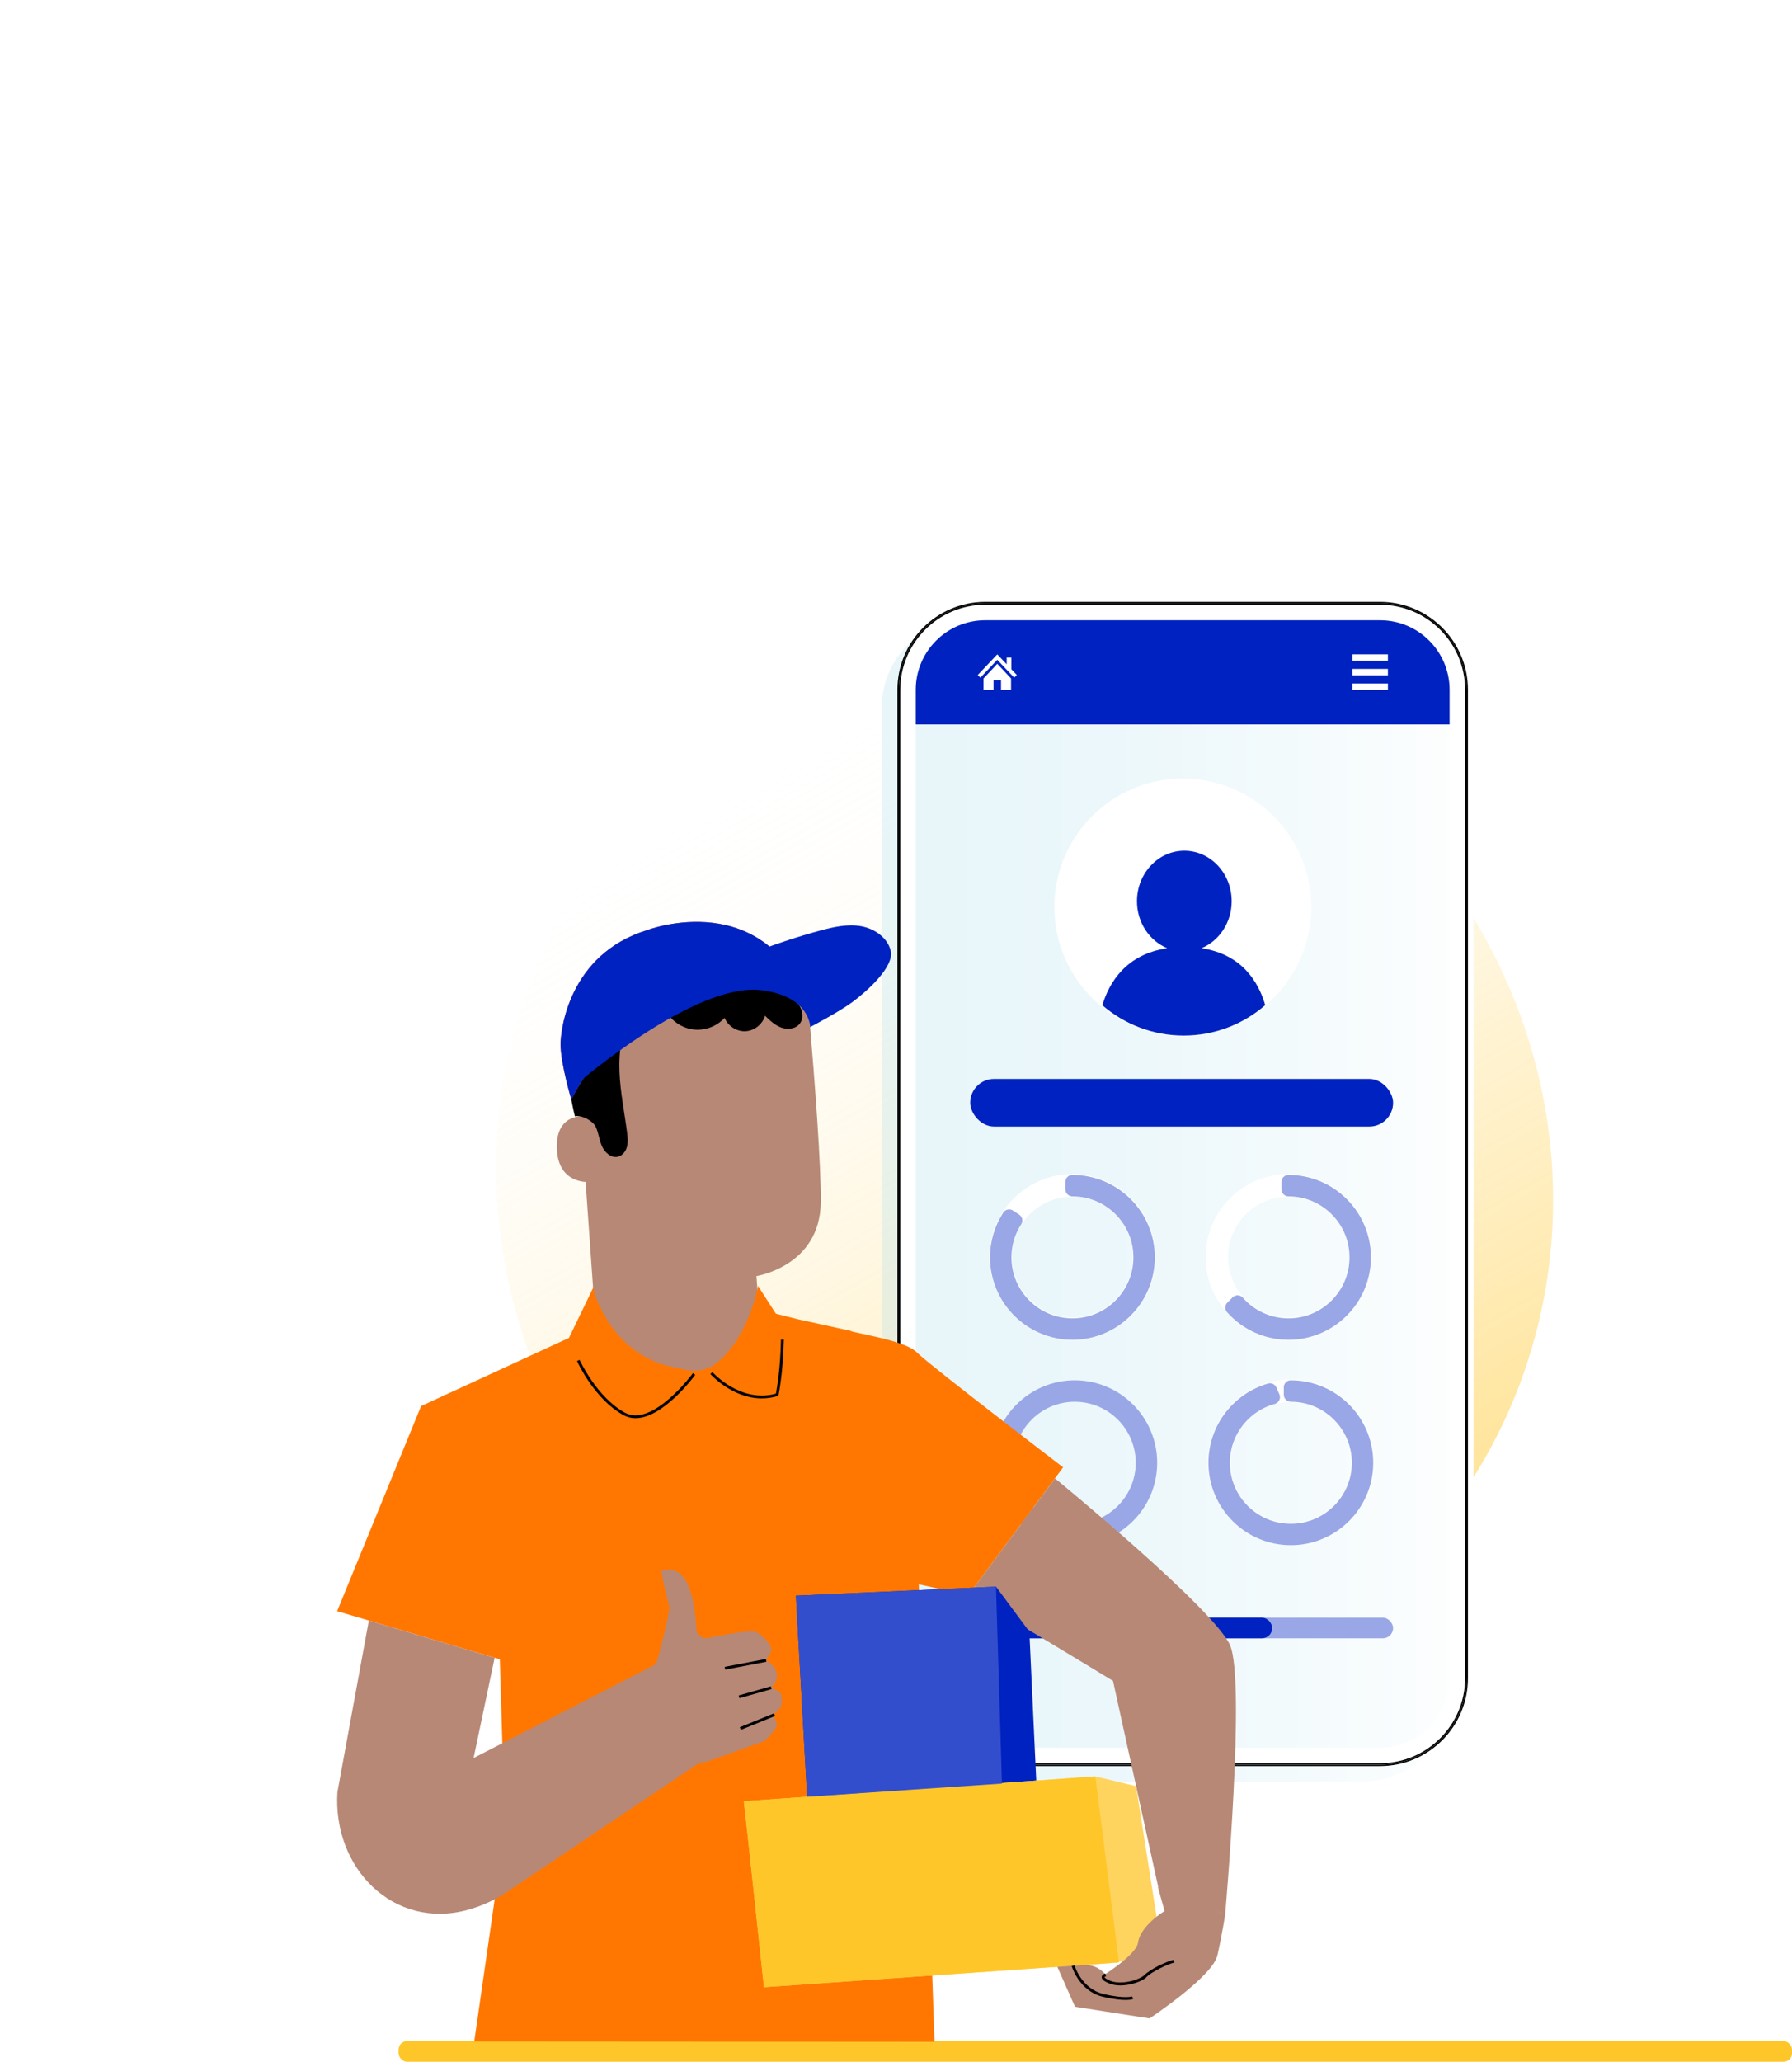 <?xml version="1.0" encoding="UTF-8" standalone="no"?>
<svg
   id="Laag_1"
   viewBox="0 0 636.287 731.651"
   version="1.1"
   width="636.287"
   height="731.651"
   xmlns="http://www.w3.org/2000/svg"
   xmlns:svg="http://www.w3.org/2000/svg">
  <defs
     id="defs61">
    <style
       id="style2">.cls-1{stroke-width:3px;}.cls-1,.cls-2,.cls-3{fill:none;stroke-miterlimit:10;}.cls-1,.cls-3{stroke:#fff;}.cls-4{stroke:#99a7e6;stroke-linecap:round;stroke-linejoin:round;stroke-width:5px;}.cls-4,.cls-5{fill:#99a7e6;}.cls-6{fill:#0022c0;}.cls-7,.cls-8,.cls-9{fill:#fff;}.cls-10{fill:#ffc629;}.cls-11{fill:#ffd45e;}.cls-12{fill:#e8505b;}.cls-13{fill:#f70;}.cls-14{fill:#b78876;}.cls-15{fill:#334ecd;}.cls-16{fill:#aa6550;}.cls-17{fill:url(#Naamloos_verloop_11);opacity:.51;}.cls-18{fill:url(#Naamloos_verloop_5);filter:url(#drop-shadow-3);opacity:.5;}.cls-2{stroke:#000;}.cls-8{filter:url(#drop-shadow-1);}.cls-9{filter:url(#drop-shadow-2);}.cls-3{stroke-width:8px;}</style>
    <linearGradient
       id="Naamloos_verloop_11"
       x1="-12650.89"
       y1="-7569.88"
       x2="-12270.18"
       y2="-7569.88"
       gradientTransform="rotate(-76.94,-1127.366,-11335.625)"
       gradientUnits="userSpaceOnUse">
      <stop
         offset="0"
         stop-color="#ffc629"
         id="stop4" />
      <stop
         offset=".12"
         stop-color="#ffcb3d"
         stop-opacity=".9"
         id="stop6" />
      <stop
         offset=".38"
         stop-color="#ffd971"
         stop-opacity=".66"
         id="stop8" />
      <stop
         offset=".75"
         stop-color="#ffefc5"
         stop-opacity=".27"
         id="stop10" />
      <stop
         offset="1"
         stop-color="#fff"
         stop-opacity="0"
         id="stop12" />
    </linearGradient>
    <filter
       id="drop-shadow-1"
       filterUnits="userSpaceOnUse">
      <feOffset
         dx="2"
         dy="2"
         id="feOffset15" />
      <feGaussianBlur
         result="blur"
         stdDeviation="5"
         id="feGaussianBlur17" />
      <feFlood
         flood-color="#000"
         flood-opacity=".4"
         id="feFlood19" />
      <feComposite
         in2="blur"
         operator="in"
         id="feComposite21"
         result="result1" />
      <feComposite
         in="SourceGraphic"
         in2="result1"
         id="feComposite23" />
    </filter>
    <filter
       id="drop-shadow-2"
       filterUnits="userSpaceOnUse">
      <feOffset
         dx="-6"
         dy="6"
         id="feOffset26" />
      <feGaussianBlur
         result="blur-2"
         stdDeviation="5"
         id="feGaussianBlur28" />
      <feFlood
         flood-color="#000"
         flood-opacity=".2"
         id="feFlood30" />
      <feComposite
         in2="blur-2"
         operator="in"
         id="feComposite32"
         result="result1" />
      <feComposite
         in="SourceGraphic"
         in2="result1"
         id="feComposite34" />
    </filter>
    <linearGradient
       id="Naamloos_verloop_5"
       x1="298.89"
       y1="378.84"
       x2="500.46"
       y2="378.84"
       gradientUnits="userSpaceOnUse">
      <stop
         offset="0"
         stop-color="#a2daea"
         id="stop37" />
      <stop
         offset=".2"
         stop-color="#a6dbeb"
         id="stop39" />
      <stop
         offset=".43"
         stop-color="#b4e1ee"
         id="stop41" />
      <stop
         offset=".67"
         stop-color="#caeaf3"
         id="stop43" />
      <stop
         offset=".92"
         stop-color="#eaf6fa"
         id="stop45" />
      <stop
         offset="1"
         stop-color="#f6fbfd"
         id="stop47" />
    </linearGradient>
    <filter
       id="drop-shadow-3"
       filterUnits="userSpaceOnUse">
      <feOffset
         dx="-6"
         dy="6"
         id="feOffset50" />
      <feGaussianBlur
         result="blur-3"
         stdDeviation="5"
         id="feGaussianBlur52" />
      <feFlood
         flood-color="#000"
         flood-opacity=".2"
         id="feFlood54" />
      <feComposite
         in2="blur-3"
         operator="in"
         id="feComposite56"
         result="result1" />
      <feComposite
         in="SourceGraphic"
         in2="result1"
         id="feComposite58" />
    </filter>
  </defs>
  <ellipse
     class="cls-17"
     cx="-19.896"
     cy="555.444"
     rx="185"
     ry="190.64"
     transform="rotate(-42.94)"
     id="ellipse63"
     style="fill:url(#Naamloos_verloop_11)" />
  <g
     id="g117"
     transform="translate(20.257,41.311)">
    <rect
       class="cls-8"
       x="298.39"
       y="172.29"
       width="202.57"
       height="413.11"
       rx="31.17"
       ry="31.17"
       id="rect65" />
    <path
       class="cls-9"
       d="m 304.9,554.22 c 0,13.6 11.06,24.66 24.66,24.66 h 140.23 c 13.6,0 24.66,-11.06 24.66,-24.66 V 215.75 H 304.9 Z"
       id="path67" />
    <rect
       class="cls-18"
       x="298.89"
       y="172.79"
       width="201.57"
       height="412.1"
       rx="30.67"
       ry="30.67"
       id="rect69"
       style="fill:url(#Naamloos_verloop_5)" />
    <path
       class="cls-7"
       d="M 469.79,173.29 H 329.56 c -16.63,0 -30.17,13.53 -30.17,30.17 v 350.77 c 0,16.63 13.53,30.17 30.17,30.17 h 140.23 c 16.63,0 30.17,-13.53 30.17,-30.17 V 203.46 c 0,-16.63 -13.53,-30.17 -30.17,-30.17 z m 24.66,380.94 c 0,13.6 -11.06,24.66 -24.66,24.66 H 329.56 c -13.6,0 -24.66,-11.06 -24.66,-24.66 V 203.46 c 0,-13.6 11.06,-24.66 24.66,-24.66 h 140.23 c 13.6,0 24.66,11.06 24.66,24.66 z"
       id="path71" />
    <path
       d="M 469.79,172.29 H 329.56 c -17.19,0 -31.17,13.98 -31.17,31.17 v 350.77 c 0,17.19 13.98,31.17 31.17,31.17 h 140.23 c 17.19,0 31.17,-13.98 31.17,-31.17 V 203.46 c 0,-17.19 -13.98,-31.17 -31.17,-31.17 z m 30.67,381.94 c 0,2.91 -0.41,5.73 -1.16,8.4 -0.75,2.67 -1.87,5.19 -3.28,7.51 -1.28,2.11 -2.81,4.05 -4.54,5.78 -1.04,1.04 -2.16,2.01 -3.34,2.89 -1.28,0.96 -2.64,1.82 -4.06,2.57 -4.27,2.25 -9.13,3.53 -14.29,3.53 H 329.56 c -3.02,0 -5.93,-0.44 -8.69,-1.26 -0.92,-0.27 -1.82,-0.59 -2.7,-0.94 -0.39,-0.16 -0.78,-0.32 -1.16,-0.49 -0.89,-0.4 -1.77,-0.84 -2.61,-1.33 -0.52,-0.3 -1.03,-0.61 -1.54,-0.94 -0.27,-0.17 -0.53,-0.35 -0.79,-0.53 -3.11,-2.17 -5.81,-4.89 -7.94,-8.04 -0.55,-0.82 -1.06,-1.66 -1.54,-2.53 -0.24,-0.43 -0.46,-0.88 -0.68,-1.32 -0.43,-0.89 -0.82,-1.81 -1.16,-2.75 -0.52,-1.41 -0.93,-2.87 -1.24,-4.36 -0.1,-0.5 -0.19,-1 -0.27,-1.51 -0.23,-1.52 -0.35,-3.08 -0.35,-4.67 v 0 -350.78 0 c 0,-4.76 1.09,-9.27 3.02,-13.3 0.22,-0.45 0.44,-0.89 0.68,-1.32 0.38,-0.7 0.79,-1.38 1.22,-2.04 0.57,-0.88 1.18,-1.72 1.83,-2.53 0.41,-0.51 0.82,-1 1.26,-1.48 0.35,-0.38 0.71,-0.76 1.08,-1.12 5.54,-5.48 13.16,-8.87 21.57,-8.87 h 140.23 c 9.03,0 17.15,3.9 22.76,10.12 1.3,1.43 2.46,2.99 3.47,4.65 0.35,0.58 0.69,1.17 1,1.78 1.32,2.54 2.29,5.3 2.86,8.2 0.38,1.92 0.58,3.9 0.58,5.93 v 350.77 z"
       id="path73" />
    <path
       d="m 298.89,203.46 v 0 c 0,-4.76 1.09,-9.27 3.02,-13.3 -1.94,4.02 -3.02,8.53 -3.02,13.3 z"
       id="path75" />
    <path
       d="m 301.91,567.52 c -0.43,-0.89 -0.82,-1.81 -1.16,-2.75 0.34,0.94 0.73,1.86 1.16,2.75 z"
       id="path77" />
    <path
       d="m 304.13,571.37 c -0.55,-0.82 -1.06,-1.66 -1.54,-2.53 0.47,0.87 0.99,1.71 1.54,2.53 z"
       id="path79" />
    <path
       d="m 469.79,172.79 c 9.03,0 17.15,3.9 22.76,10.12 -5.61,-6.21 -13.73,-10.12 -22.76,-10.12 H 329.56 c -8.41,0 -16.03,3.39 -21.57,8.87 5.54,-5.48 13.16,-8.87 21.57,-8.87 z"
       id="path81" />
    <path
       d="m 329.56,584.89 c -3.02,0 -5.93,-0.44 -8.69,-1.26 2.75,0.82 5.67,1.26 8.69,1.26 h 140.23 c 5.16,0 10.02,-1.27 14.29,-3.53 -4.27,2.25 -9.13,3.53 -14.29,3.53 z"
       id="path83" />
    <path
       d="m 500.46,203.46 v 350.77 c 0,2.91 -0.41,5.73 -1.16,8.4 0.76,-2.67 1.16,-5.48 1.16,-8.4 V 203.46 c 0,-2.03 -0.21,-4.01 -0.58,-5.93 0.38,1.92 0.58,3.9 0.58,5.93 z"
       id="path85" />
    <path
       d="m 298.89,554.22 c 0,1.59 0.12,3.15 0.35,4.67 -0.23,-1.52 -0.35,-3.08 -0.35,-4.67 z"
       id="path87" />
    <path
       d="m 500.46,203.46 c 0,-2.03 -0.21,-4.01 -0.58,-5.93 -0.57,-2.9 -1.53,-5.66 -2.86,-8.2 -0.31,-0.6 -0.65,-1.2 -1,-1.78 -1.01,-1.66 -2.17,-3.22 -3.47,-4.65 -5.61,-6.21 -13.73,-10.12 -22.76,-10.12 H 329.56 c -8.41,0 -16.03,3.39 -21.57,8.87 -0.37,0.37 -0.73,0.74 -1.08,1.12 -0.44,0.48 -0.86,0.97 -1.26,1.48 -0.65,0.81 -1.26,1.66 -1.83,2.53 -0.43,0.67 -0.84,1.34 -1.22,2.04 -0.24,0.43 -0.46,0.88 -0.68,1.32 -1.94,4.02 -3.02,8.53 -3.02,13.3 v 350.77 c 0,1.59 0.12,3.15 0.35,4.67 0.08,0.51 0.17,1.01 0.27,1.51 0.31,1.5 0.72,2.95 1.24,4.36 0.34,0.94 0.73,1.86 1.16,2.75 0.22,0.45 0.44,0.89 0.68,1.32 0.47,0.87 0.99,1.71 1.54,2.53 2.12,3.15 4.82,5.87 7.94,8.04 0.26,0.18 0.53,0.36 0.79,0.53 0.5,0.33 1.01,0.64 1.54,0.94 0.85,0.48 1.72,0.93 2.61,1.33 0.38,0.17 0.77,0.34 1.16,0.49 0.88,0.35 1.78,0.67 2.7,0.94 2.75,0.82 5.67,1.26 8.69,1.26 H 469.8 c 5.16,0 10.02,-1.27 14.29,-3.53 1.42,-0.75 2.78,-1.61 4.06,-2.57 1.18,-0.88 2.3,-1.85 3.34,-2.89 1.73,-1.73 3.26,-3.68 4.54,-5.78 1.41,-2.32 2.52,-4.84 3.28,-7.51 0.76,-2.67 1.16,-5.48 1.16,-8.4 V 203.46 Z m -0.5,350.77 c 0,16.63 -13.53,30.17 -30.17,30.17 H 329.56 c -16.63,0 -30.17,-13.53 -30.17,-30.17 V 203.46 c 0,-16.63 13.53,-30.17 30.17,-30.17 h 140.23 c 16.63,0 30.17,13.53 30.17,30.17 z"
       id="path89" />
    <path
       d="m 317,582.21 c -0.89,-0.4 -1.77,-0.84 -2.61,-1.33 0.85,0.48 1.72,0.93 2.61,1.33 z"
       id="path91" />
    <path
       d="m 491.47,575.91 c -1.04,1.04 -2.16,2.01 -3.34,2.89 1.18,-0.88 2.3,-1.85 3.34,-2.89 z"
       id="path93" />
    <path
       d="m 497.02,189.33 c 1.32,2.54 2.29,5.3 2.86,8.2 -0.57,-2.9 -1.53,-5.66 -2.86,-8.2 z"
       id="path95" />
    <path
       d="m 303.81,186.8 c 0.57,-0.88 1.18,-1.72 1.83,-2.53 -0.65,0.81 -1.26,1.66 -1.83,2.53 z"
       id="path97" />
    <path
       class="cls-6"
       d="M 469.79,178.8 H 329.56 c -13.6,0 -24.66,11.06 -24.66,24.66 v 12.3 h 189.55 v -12.3 c 0,-13.6 -11.06,-24.66 -24.66,-24.66 z"
       id="path99" />
    <g
       id="g115">
      <g
         id="g107">
        <rect
           class="cls-7"
           x="459.93"
           y="190.9"
           width="12.62"
           height="2.3"
           id="rect101" />
        <rect
           class="cls-7"
           x="459.93"
           y="201.23"
           width="12.62"
           height="2.3"
           id="rect103" />
        <rect
           class="cls-7"
           x="459.93"
           y="196.06"
           width="12.62"
           height="2.3"
           id="rect105" />
      </g>
      <g
         id="g113">
        <polygon
           class="cls-7"
           points="337.19,192.02 337.19,194.42 333.85,190.9 326.9,198.24 327.86,199.15 333.85,192.83 339.84,199.15 340.8,198.24 338.86,196.19 338.86,192.02 "
           id="polygon109" />
        <polygon
           class="cls-7"
           points="332.52,203.52 332.52,200.06 335.18,200.06 335.18,203.52 338.74,203.52 338.74,199.45 333.85,194.25 328.96,199.45 328.96,203.52 "
           id="polygon111" />
      </g>
    </g>
  </g>
  <rect
     class="cls-5"
     x="344.497"
     y="574.041"
     width="150.15"
     height="7.34"
     rx="3.67"
     ry="3.67"
     id="rect119" />
  <rect
     class="cls-6"
     x="344.497"
     y="382.871"
     width="150.15"
     height="16.9"
     rx="8.45"
     ry="8.45"
     id="rect121" />
  <rect
     class="cls-6"
     x="344.497"
     y="574.041"
     width="107.23"
     height="7.34"
     rx="3.67"
     ry="3.67"
     id="rect123" />
  <g
     id="g129"
     transform="translate(20.257,41.311)">
    <path
       class="cls-7"
       d="m 445.33,280.57 c 0,25.18 -20.42,45.6 -45.6,45.6 -25.18,0 -45.6,-20.42 -45.6,-45.6 0,-25.18 20.42,-45.6 45.6,-45.6 25.18,0 45.6,20.42 45.6,45.6 z"
       id="path125" />
    <path
       class="cls-6"
       d="m 371.15,315.41 c 7.75,6.7 17.85,10.76 28.9,10.76 11.05,0 21.18,-4.08 28.94,-10.8 -2.41,-8.24 -8.3,-18.04 -22.6,-20.2 6.22,-2.61 10.64,-9.02 10.68,-16.58 0.04,-9.9 -7.45,-17.97 -16.73,-18.01 -9.28,-0.04 -16.85,7.95 -16.89,17.85 -0.03,7.63 4.43,14.12 10.71,16.74 -14.54,2.19 -20.54,12.04 -23,20.24 z"
       id="path127" />
  </g>
  <circle
     class="cls-3"
     cx="380.797"
     cy="446.091"
     r="25.46"
     id="circle131" />
  <circle
     class="cls-3"
     cx="457.527"
     cy="446.091"
     r="25.46"
     id="circle133" />
  <circle
     class="cls-1"
     cx="381.627"
     cy="518.981"
     r="25.46"
     id="circle135" />
  <circle
     class="cls-3"
     cx="458.347"
     cy="518.981"
     r="25.46"
     id="circle137" />
  <path
     class="cls-4"
     d="m 381.617,545.841 c -14.76,0 -26.76,-12.01 -26.76,-26.76 0,-14.75 12.01,-26.76 26.76,-26.76 14.75,0 26.76,12.01 26.76,26.76 0,14.75 -12.01,26.76 -26.76,26.76 z m 0,-50.91 c -13.32,0 -24.15,10.83 -24.15,24.15 0,13.32 10.83,24.15 24.15,24.15 13.32,0 24.15,-10.83 24.15,-24.15 0,-13.32 -10.83,-24.15 -24.15,-24.15 z"
     id="path139" />
  <path
     class="cls-4"
     d="m 380.787,419.431 v 2.61 c 13.32,0 24.15,10.83 24.15,24.15 0,13.32 -10.83,24.15 -24.15,24.15 -13.32,0 -24.15,-10.83 -24.15,-24.15 0,-4.82 1.42,-9.3 3.86,-13.07 l -2.18,-1.44 c -2.71,4.18 -4.29,9.16 -4.29,14.51 0,14.76 12.01,26.76 26.76,26.76 14.75,0 26.76,-12.01 26.76,-26.76 0,-14.75 -12.01,-26.76 -26.76,-26.76 z"
     id="path141" />
  <path
     class="cls-4"
     d="m 457.517,419.431 v 2.61 c 13.32,0 24.15,10.83 24.15,24.15 0,13.32 -10.83,24.15 -24.15,24.15 -7.19,0 -13.66,-3.16 -18.09,-8.17 l -1.85,1.85 c 4.9,5.48 12.02,8.93 19.94,8.93 14.76,0 26.76,-12.01 26.76,-26.76 0,-14.75 -12.01,-26.76 -26.76,-26.76 z"
     id="path143" />
  <path
     class="cls-4"
     d="m 458.347,492.321 v 2.61 c 13.32,0 24.15,10.83 24.15,24.15 0,13.32 -10.83,24.15 -24.15,24.15 -13.32,0 -24.15,-10.83 -24.15,-24.15 0,-11.11 7.55,-20.49 17.78,-23.29 l -1.06,-2.42 c -11.15,3.23 -19.34,13.53 -19.34,25.71 0,14.76 12.01,26.76 26.76,26.76 14.75,0 26.76,-12.01 26.76,-26.76 0,-14.75 -12.01,-26.76 -26.76,-26.76 z"
     id="path145" />
  <rect
     class="cls-10"
     x="141.537"
     y="724.291"
     width="494.75"
     height="7.36"
     rx="3.02"
     ry="3.02"
     id="rect147" />
  <g
     id="g167"
     transform="translate(20.257,41.311)">
    <g
       id="g157">
      <g
         id="g153">
        <path
           class="cls-14"
           d="m 184.87,338.42 6.58,93.2 c 1.07,15.22 13.73,27.01 28.99,27.01 v 0 c 16.8,0 30.1,-14.2 29,-30.96 -0.58,-8.87 -1.11,-16.14 -1.11,-16.14 0,0 22.56,-3.51 22.84,-26.07 0.16,-13.03 -2.09,-42.6 -4.01,-65.25 -1.3,-15.31 -14.12,-27.07 -29.49,-27.07 h -13.63 c -23.47,1.37 -41.18,21.84 -39.16,45.27 z"
           id="path149" />
        <path
           class="cls-14"
           d="m 192.47,355.35 c -0.38,-0.17 -15.5,-4.58 -15.01,10.84 0.49,15.42 15.88,11.75 15.89,11.3 0.01,-0.44 -0.88,-22.14 -0.88,-22.14 z"
           id="path151" />
      </g>
      <path
         d="m 183.89,354.83 c 2.35,-0.57 6.42,1.6 7.42,3.8 1,2.2 1.22,4.7 2.22,6.9 1,2.2 3.26,4.2 5.62,3.64 1.62,-0.38 2.79,-1.91 3.21,-3.52 0.43,-1.61 0.25,-3.32 0.05,-4.97 -0.91,-7.2 -2.42,-14.35 -2.71,-21.6 -0.29,-7.25 0.74,-14.79 4.55,-20.97 3.81,-6.18 10.81,-10.73 18.04,-10.14 4.79,0.39 9.19,2.89 13.95,3.55 5.65,0.79 11.62,-1.2 15.65,-5.23 0.52,-0.52 2.93,-2.1 2.93,-2.1 0,-0.37 -0.35,-3.6 -1.62,-4.77 -9.45,-8.74 -26.47,-11.18 -38.95,-8.04 -12.48,3.14 -24.18,11.95 -29.55,23.65 -5.37,11.69 -3.78,27.96 -0.82,39.79"
         id="path155" />
    </g>
    <path
       class="cls-12"
       d="m 267.4,316.74 c 0,0 -59.18,-19.04 -84.79,32.16 0,0 -3.83,-12.81 -3.83,-19.68 0,-4.59 2.74,-31.91 30.86,-40.5 0,0 42.35,-16.16 57.76,28.02 z"
       id="path159" />
    <path
       d="m 216.54,318.01 c 2.09,3.38 5.82,5.69 9.78,6.05 3.96,0.36 8.05,-1.24 10.71,-4.18 1.17,2.92 4.3,4.92 7.44,4.76 3.14,-0.16 6.05,-2.48 6.9,-5.51 1.72,1.67 3.51,3.38 5.76,4.2 2.25,0.82 5.1,0.51 6.58,-1.37 1.5,-1.92 1.07,-4.85 -0.41,-6.79 -1.48,-1.94 -3.75,-3.1 -6,-4.04 -7.03,-2.94 -14.78,-4.41 -22.33,-3.39 -7.55,1.02 -14.86,4.68 -19.58,10.66"
       id="path161" />
    <path
       class="cls-6"
       d="m 267.4,316.74 c 0,0 -6.74,-8.01 -18.82,-8.55 -17.46,-0.77 -50.14,9.05 -65.97,40.71 0,0 -3.83,-12.81 -3.83,-19.68 0,-4.59 2.74,-31.91 30.86,-40.5 0,0 42.35,-16.16 57.76,28.02 z"
       id="path163" />
    <path
       class="cls-6"
       d="m 185.08,342.91 c 8.78,-13.43 20.88,-24.53 34.48,-33.03 13.6,-8.5 36.1,-16.9 51.61,-21.02 4.65,-1.24 9.51,-2.32 14.25,-1.5 4.75,0.82 9.39,3.98 10.57,8.65 1.47,5.84 -8.9,14.86 -13.77,18.41 -4.87,3.55 -14.82,8.75 -14.82,8.75 0,0 0.13,-10.84 -17.22,-13.08 -23.6,-3.04 -65.1,32.81 -65.1,32.81 z"
       id="path165" />
  </g>
  <g
     id="g173"
     transform="translate(20.257,41.311)">
    <path
       class="cls-13"
       d="m 281.66,430.94 -18.77,-4.14 -7.64,-1.91 -6.36,-9.86 c 0,0 -3.03,17.63 -14.39,27.12 -3.09,2.58 -7.24,3.51 -11.18,2.68 -2.57,-0.54 -5.59,-1.21 -7.83,-1.8 -0.48,-0.13 -1,-0.3 -1.56,-0.5 -8.26,-2.97 -15.02,-9.03 -19.33,-16.68 -2.53,-4.48 -4.66,-9.08 -3.93,-10.83 l -8.91,18.45 -52.5,24.18 -29.81,72.78 57.76,17.09 1.8,59.97 -10.88,75.64 163.43,0.11 -5.79,-168.29"
       id="path169" />
    <path
       class="cls-13"
       d="m 280.35,430.43 c 0.86,1.29 20.18,3.44 24.91,8.16 4.73,4.72 51.97,40.8 51.97,40.8 l -33.65,45.39 -21.75,-4.79 z"
       id="path171" />
  </g>
  <g
     id="g179"
     transform="translate(20.257,41.311)">
    <path
       class="cls-14"
       d="m 204.98,560.58 7.71,-11.23 c 0,0 5.3,-18.43 4.58,-21 -0.72,-2.57 -3.06,-12.18 -2.51,-12.29 0.55,-0.11 6.32,-2.26 9.45,5.44 1.95,4.8 2.59,11.11 2.79,15.2 0.11,2.15 2.09,3.69 4.2,3.25 5.33,-1.09 14.2,-2.76 16.3,-2.26 3.06,0.73 5.8,4.64 6.07,5.94 0.27,1.3 -1.85,4.26 -1.85,4.26 0,0 2.6,1.33 3.4,3.34 0.11,0.27 0.2,0.54 0.28,0.8 0.51,1.64 0.08,3.42 -1.07,4.69 l -0.81,0.89 c 0,0 3.24,0.89 3.64,2.75 0.4,1.86 -0.11,4.1 -0.11,4.1 l -3.04,3.14 c 0,0 1.42,1.26 1.58,2.98 0.16,1.71 -4.41,5.95 -4.41,5.95 l -19.61,7.03 -7.78,1.98 z"
       id="path175" />
    <path
       class="cls-14"
       d="m 159.79,630.04 72.12,-48.38 -18.19,-32.96 -65.82,33.85 7.47,-35.57 -44.67,-13.21 -11.15,60.86 v 0 c -1.72,27.08 19.99,48.94 46.18,41.83 v 0 c 5.01,-1.36 9.76,-3.53 14.07,-6.42 z"
       id="path177" />
  </g>
  <path
     class="cls-14"
     d="m 343.837,566.091 c 0.45,-0.61 51.36,30.4 51.36,30.4 l 16.32,74.35 23.49,8.62 c 0,0 7.33,-82.74 1.75,-95.62 -5.58,-12.88 -62.15,-59.21 -62.15,-59.21 l -30.77,41.47 z"
     id="path181" />
  <polygon
     class="cls-6"
     points="347.7,590.8 345.23,537.68 333.39,521.73 262.35,524.94 266.34,596.3 "
     id="polygon183"
     transform="translate(20.257,41.311)" />
  <path
     class="cls-11"
     d="m 264.107,639.191 c 0.25,1.37 7.15,66 7.15,66 l 121.09,-8.42 20.49,-2.74 -9.45,-60.19 -14.48,-3.46 -124.81,8.81 z"
     id="path185" />
  <path
     class="cls-10"
     d="m 388.917,630.381 -124.81,8.81 c 0.25,1.37 7.15,66 7.15,66 l 126.07,-8.77 -8.41,-66.05 z"
     id="path187" />
  <polygon
     class="cls-15"
     points="262.35,524.94 333.39,521.73 335.5,591.62 266.34,596.3 "
     id="polygon189"
     transform="translate(20.257,41.311)" />
  <g
     id="g195"
     transform="translate(20.257,41.311)">
    <path
       class="cls-14"
       d="m 387.93,674.94 c 0,0 22.35,-14.78 24.07,-22.35 1.72,-7.56 2.75,-14.44 2.75,-14.44 l -23.88,-9.89 2.37,8.6 c 0,0 -8.56,5.09 -9.44,11.26 -0.58,4.11 -11.65,11.15 -11.65,11.15 v 0 c -1.88,-2.27 -4.74,-3.49 -7.68,-3.29 l -9.3,0.66 6.28,14.18 26.47,4.13 z"
       id="path191" />
    <path
       class="cls-16"
       d="m 396.66,654.67 c 0,0 -0.36,0.21 -1.06,0.43 -0.7,0.23 -1.74,0.46 -2.96,0.86 -1.24,0.38 -2.54,1.17 -3.88,2.25 -1.33,1.07 -2.89,2.27 -4.78,3.03 -3.75,1.62 -7.6,1.51 -10.14,0.85 -0.63,-0.17 -1.23,-0.31 -1.7,-0.63 -0.47,-0.29 -0.72,-0.84 -0.62,-1.24 0.06,-0.4 0.31,-0.65 0.5,-0.72 0.2,-0.07 0.31,-0.03 0.31,-0.02 0,0.02 -0.11,0.02 -0.26,0.11 -0.15,0.09 -0.32,0.32 -0.35,0.65 -0.05,0.34 0.15,0.72 0.58,0.97 0.41,0.26 0.99,0.38 1.62,0.51 2.5,0.55 6.22,0.59 9.85,-0.97 1.83,-0.74 3.32,-1.87 4.69,-2.93 1.36,-1.06 2.77,-1.88 4.06,-2.22 1.27,-0.37 2.31,-0.54 3.02,-0.71 0.71,-0.16 1.1,-0.27 1.11,-0.23 z"
       id="path193" />
  </g>
  <path
     d="m 225.677,503.271 c -1.46,0 -2.9,-0.33 -4.28,-1.08 -10.32,-5.66 -16.26,-18.65 -16.51,-19.2 l 0.91,-0.41 c 0.06,0.13 6.06,13.23 16.08,18.73 9.79,5.37 24.03,-13.82 24.17,-14.02 l 0.81,0.59 c -0.53,0.72 -11.42,15.38 -21.19,15.38 z"
     id="path197" />
  <path
     d="m 270.527,496.241 c -10.6,0 -18.21,-8.55 -18.3,-8.65 l 0.75,-0.66 c 0.1,0.11 9.9,11.1 22.53,7.63 0.29,-1.53 1.6,-8.88 1.8,-19.19 l 1,0.02 c -0.22,11.67 -1.86,19.59 -1.88,19.67 l -0.06,0.29 -0.29,0.08 c -1.92,0.56 -3.78,0.8 -5.55,0.8 z"
     id="path199" />
  <path
     class="cls-2"
     d="m 392.597,700.801 c 0,0 -2.85,0.84 1.5,2.61 4.35,1.77 11.17,-0.5 12.69,-2.22 1.51,-1.72 8.14,-4.96 10.12,-5.21"
     id="path201" />
  <path
     class="cls-2"
     d="m 381.027,697.551 c 0,0 2.51,8.62 10.65,10.53 8.14,1.91 10.5,0.82 10.5,0.82"
     id="path203" />
  <line
     class="cls-2"
     x1="262.877"
     y1="613.401"
     x2="275.007"
     y2="608.481"
     id="line205" />
  <line
     class="cls-2"
     x1="262.427"
     y1="602.141"
     x2="273.837"
     y2="598.911"
     id="line207" />
  <line
     class="cls-2"
     x1="257.407"
     y1="592.001"
     x2="272.037"
     y2="589.211"
     id="line209" />
</svg>
